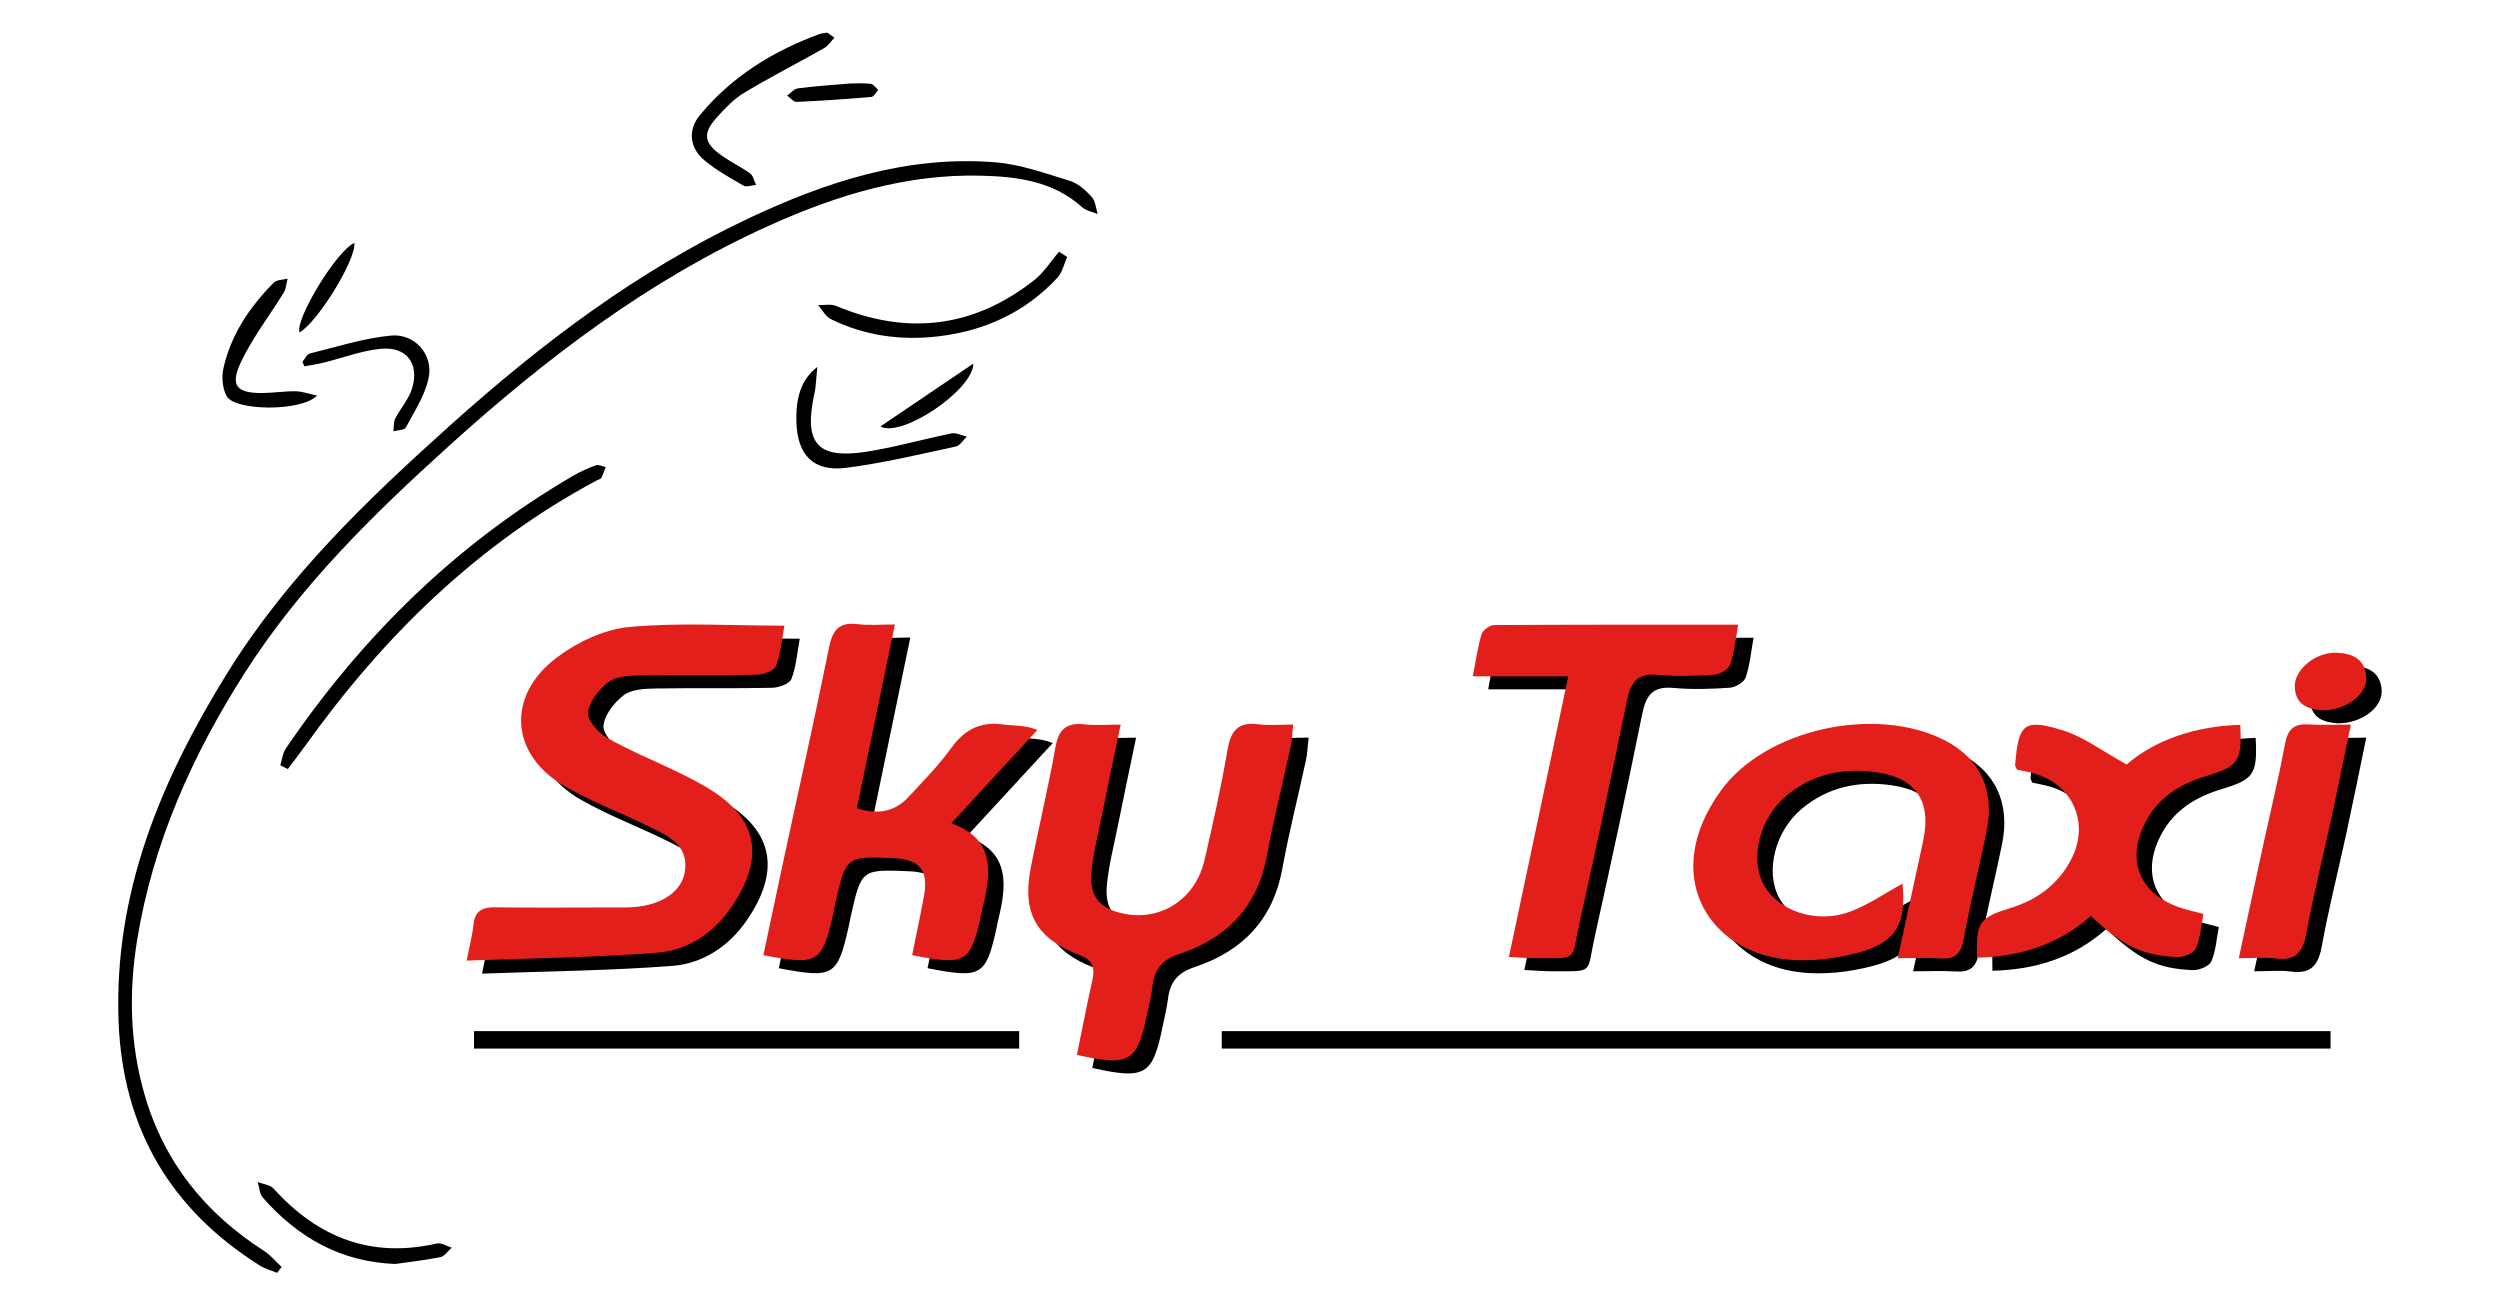 <?xml version="1.0" encoding="utf-8"?>
<!-- Generator: Adobe Illustrator 21.0.0, SVG Export Plug-In . SVG Version: 6.00 Build 0)  -->
<svg version="1.1" id="Calque_1" xmlns="http://www.w3.org/2000/svg" xmlns:xlink="http://www.w3.org/1999/xlink" x="0px" y="0px"
	 viewBox="0 0 38.3 20" enable-background="new 0 0 38.3 20" xml:space="preserve">
<g>
	<g>
		<path d="M4.246,19.5c-0.088-0.036-0.184-0.061-0.264-0.111c-1.377-0.864-2.102-2.112-2.165-3.733
			c-0.077-1.977,0.651-3.709,1.667-5.348c0.917-1.48,2.16-2.67,3.443-3.819
			c1.376-1.233,2.844-2.342,4.525-3.136c1.201-0.568,2.448-0.976,3.799-0.866
			c0.385,0.031,0.763,0.169,1.137,0.283c0.127,0.039,0.244,0.145,0.337,0.246
			c0.058,0.063,0.063,0.174,0.092,0.263c-0.081-0.034-0.179-0.051-0.24-0.106
			c-0.445-0.401-1-0.468-1.553-0.482C13.883,2.664,12.816,2.991,11.788,3.454
			C9.95,4.281,8.369,5.484,6.885,6.825c-1.159,1.048-2.273,2.137-3.124,3.466
			c-0.813,1.271-1.42,2.622-1.662,4.122c-0.127,0.79-0.108,1.574,0.112,2.344
			c0.297,1.041,0.931,1.829,1.837,2.409c0.1,0.064,0.178,0.162,0.266,0.244
			C4.291,19.441,4.269,19.471,4.246,19.5z"/>
		<path d="M4.294,11.724c0.027-0.086,0.036-0.185,0.085-0.257c1.162-1.708,2.601-3.127,4.393-4.173
			c0.113-0.066,0.234-0.121,0.357-0.166c0.041-0.015,0.099,0.017,0.15,0.027
			C9.257,7.21,9.241,7.267,9.214,7.319C9.203,7.339,9.167,7.347,9.142,7.36
			c-1.827,0.977-3.263,2.385-4.459,4.056c-0.089,0.124-0.183,0.244-0.274,0.366
			C4.37,11.762,4.332,11.743,4.294,11.724z"/>
		<path d="M16.349,3.937c-0.048,0.107-0.073,0.235-0.149,0.317c-0.492,0.532-1.118,0.816-1.827,0.899
			c-0.567,0.067-1.125-0.008-1.644-0.264c-0.081-0.04-0.132-0.142-0.196-0.215
			c0.093,0.003,0.197-0.021,0.277,0.013c1.091,0.456,2.107,0.336,3.038-0.398
			c0.148-0.117,0.252-0.288,0.377-0.433C16.266,3.883,16.308,3.91,16.349,3.937z"/>
		<path d="M12.672,0.5c0.028,0.019,0.07,0.048,0.112,0.077c-0.052,0.054-0.095,0.125-0.158,0.16
			c-0.406,0.23-0.822,0.442-1.222,0.682c-0.158,0.095-0.293,0.236-0.418,0.375
			c-0.227,0.252-0.206,0.396,0.078,0.595c0.138,0.097,0.293,0.17,0.429,0.269
			c0.047,0.035,0.061,0.115,0.09,0.175c-0.065,0.005-0.146,0.038-0.192,0.011
			c-0.203-0.116-0.41-0.233-0.59-0.38c-0.235-0.191-0.271-0.468-0.079-0.7
			c0.49-0.594,1.125-0.984,1.843-1.246C12.59,0.51,12.619,0.509,12.672,0.5z"/>
		<path d="M12.522,5.621c-0.02,0.188-0.021,0.303-0.046,0.413c-0.166,0.761,0.045,1.006,0.809,0.885
			c0.434-0.069,0.859-0.192,1.291-0.279c0.072-0.015,0.157,0.031,0.236,0.049
			c-0.056,0.052-0.105,0.138-0.169,0.152c-0.558,0.119-1.115,0.254-1.68,0.326
			c-0.502,0.064-0.748-0.195-0.762-0.704C12.19,6.086,12.277,5.808,12.522,5.621z"/>
		<path d="M4.857,6.06C4.622,6.308,3.601,6.298,3.473,6.07C3.408,5.953,3.393,5.776,3.423,5.642
			c0.115-0.516,0.404-0.942,0.772-1.313C4.241,4.284,4.335,4.288,4.406,4.269
			C4.387,4.341,4.383,4.423,4.346,4.484C4.127,4.841,3.866,5.176,3.689,5.552
			C3.52,5.91,3.627,6.025,4.024,6.021C4.193,6.019,4.361,5.992,4.529,5.994
			C4.629,5.996,4.728,6.033,4.857,6.06z"/>
		<path d="M6.056,19.364C5.218,19.333,4.562,18.957,4.025,18.346c-0.05-0.057-0.053-0.157-0.077-0.237
			c0.083,0.032,0.191,0.042,0.244,0.101c0.678,0.75,1.494,1.071,2.501,0.84
			c0.067-0.015,0.151,0.041,0.227,0.064c-0.057,0.05-0.107,0.131-0.172,0.145
			C6.52,19.305,6.287,19.33,6.056,19.364z"/>
		<path d="M4.633,5.544c0.037-0.044,0.068-0.117,0.113-0.128C5.16,5.314,5.571,5.18,5.991,5.141
			C6.351,5.108,6.634,5.424,6.569,5.777c-0.05,0.271-0.22,0.522-0.352,0.773
			c-0.022,0.041-0.125,0.039-0.19,0.057c0.008-0.066,0-0.141,0.029-0.196
			c0.08-0.157,0.207-0.296,0.257-0.46c0.117-0.382-0.087-0.648-0.485-0.607
			C5.535,5.373,5.25,5.484,4.961,5.555C4.863,5.579,4.763,5.593,4.664,5.612
			C4.654,5.589,4.644,5.567,4.633,5.544z"/>
		<path d="M14.912,5.57c-0.004,0.408-1.107,1.145-1.424,0.963C13.96,6.214,14.422,5.901,14.912,5.57z"
			/>
		<path d="M5.429,3.722c0.023,0.27-0.567,1.215-0.839,1.37C4.51,4.912,5.153,3.841,5.429,3.722z"/>
		<path d="M13.023,1.279c0.074,0,0.196-0.008,0.316,0.005c0.042,0.004,0.077,0.061,0.116,0.094
			c-0.035,0.037-0.067,0.103-0.105,0.107c-0.381,0.033-0.763,0.059-1.146,0.076
			c-0.047,0.002-0.097-0.062-0.145-0.096c0.054-0.039,0.105-0.103,0.163-0.111
			C12.472,1.32,12.724,1.305,13.023,1.279z"/>
	</g>
	<g>
		<path d="M7.385,14.916c0.048-0.245,0.09-0.394,0.104-0.546c0.02-0.215,0.134-0.272,0.334-0.27
			c0.6,0.008,1.2,0.003,1.8,0.002c0.111-0,0.223,0.003,0.333-0.006
			c0.428-0.035,0.736-0.245,0.775-0.561c0.049-0.394-0.261-0.53-0.54-0.667
			c-0.428-0.21-0.879-0.38-1.292-0.616c-0.843-0.481-0.917-1.385-0.136-1.976
			c0.314-0.238,0.727-0.434,1.111-0.47c0.768-0.072,1.549-0.021,2.379-0.021
			c-0.041,0.22-0.055,0.431-0.129,0.617c-0.029,0.074-0.191,0.133-0.293,0.135
			c-0.6,0.013-1.2-0-1.799,0.011c-0.162,0.003-0.357,0.013-0.476,0.102
			C9.411,10.761,9.263,10.949,9.245,11.117c-0.013,0.12,0.157,0.311,0.292,0.388
			c0.356,0.202,0.739,0.356,1.108,0.536c0.179,0.087,0.357,0.18,0.524,0.289
			c0.677,0.441,0.781,1.029,0.27,1.772c-0.268,0.39-0.668,0.659-1.135,0.695
			C9.356,14.87,8.403,14.879,7.385,14.916z"/>
		<path d="M13.946,9.767c-0.201,0.969-0.391,1.888-0.583,2.816c0.323,0.102,0.581,0.053,0.79-0.172
			c0.226-0.244,0.463-0.484,0.657-0.753c0.204-0.283,0.446-0.406,0.792-0.359
			c0.159,0.022,0.324,0.004,0.527,0.084c-0.431,0.468-0.862,0.935-1.319,1.43
			c0.689,0.245,0.609,0.773,0.473,1.32c-0.005,0.022-0.008,0.044-0.012,0.065
			c-0.166,0.757-0.229,0.797-1.061,0.635c0.061-0.301,0.126-0.602,0.181-0.904
			c0.073-0.396-0.065-0.565-0.461-0.581c-0.734-0.031-0.734-0.031-0.897,0.693
			c-0.012,0.054-0.02,0.109-0.033,0.163c-0.17,0.751-0.232,0.789-1.069,0.629
			c0.1-0.474,0.2-0.949,0.302-1.423c0.236-1.097,0.482-2.191,0.704-3.291
			c0.054-0.268,0.154-0.392,0.437-0.357C13.547,9.784,13.724,9.767,13.946,9.767z"/>
		<path d="M29.309,14.88c0.14-0.648,0.264-1.221,0.389-1.794c0.133-0.611-0.107-0.971-0.725-1.057
			c-0.505-0.07-0.975,0.029-1.375,0.366c-0.404,0.341-0.558,0.956-0.344,1.355
			c0.216,0.403,0.806,0.609,1.321,0.418c0.286-0.106,0.544-0.287,0.808-0.431
			c0.057,0.625-0.096,0.906-0.701,1.064c-0.356,0.093-0.748,0.137-1.111,0.094
			c-1.179-0.139-1.898-1.306-0.969-2.585c0.691-0.952,2.382-1.305,3.426-0.769
			c0.544,0.279,0.772,0.763,0.643,1.394c-0.114,0.555-0.251,1.105-0.354,1.662
			c-0.041,0.223-0.139,0.301-0.356,0.286C29.764,14.87,29.566,14.88,29.309,14.88z"/>
		<path d="M17.405,11.301c-0.099,0.475-0.19,0.904-0.276,1.334c-0.061,0.304-0.14,0.607-0.171,0.915
			c-0.039,0.387,0.127,0.576,0.507,0.65c0.563,0.11,1.085-0.229,1.222-0.816
			c0.131-0.561,0.257-1.125,0.354-1.694c0.05-0.293,0.161-0.435,0.473-0.394
			c0.162,0.021,0.329,0.004,0.534,0.004c-0.016,0.138-0.019,0.245-0.041,0.347
			c-0.119,0.553-0.26,1.102-0.361,1.658c-0.142,0.783-0.613,1.268-1.34,1.509
			c-0.263,0.087-0.381,0.228-0.412,0.485c-0.017,0.143-0.053,0.283-0.082,0.425
			c-0.153,0.75-0.265,0.819-1.078,0.637c0.077-0.376,0.15-0.755,0.234-1.131
			c0.044-0.197,0.026-0.315-0.201-0.402c-0.66-0.252-0.872-0.646-0.741-1.326
			c0.12-0.621,0.271-1.235,0.38-1.858c0.049-0.28,0.177-0.376,0.447-0.347
			C17.018,11.316,17.183,11.301,17.405,11.301z"/>
		<path d="M23.353,14.86c0.305-1.443,0.602-2.847,0.909-4.299c-0.499,0-0.949,0-1.463,0
			c0.049-0.249,0.076-0.452,0.135-0.645c0.019-0.062,0.123-0.139,0.189-0.14
			c1.231-0.008,2.461-0.006,3.742-0.006c-0.042,0.23-0.058,0.429-0.122,0.61
			c-0.026,0.074-0.156,0.15-0.243,0.156c-0.287,0.02-0.579,0.029-0.865,0.003
			c-0.314-0.029-0.418,0.111-0.476,0.399c-0.23,1.142-0.477,2.281-0.729,3.419
			c-0.126,0.57,0.002,0.521-0.659,0.523C23.651,14.88,23.532,14.869,23.353,14.86z"/>
		<path d="M32.268,14.233c-0.503,0.445-1.092,0.623-1.744,0.639c-0.015-0.547,0.034-0.614,0.512-0.761
			c0.41-0.126,0.736-0.365,0.934-0.752c0.284-0.556,0.018-1.149-0.584-1.314
			c-0.084-0.023-0.171-0.037-0.25-0.054c-0.013-0.031-0.029-0.052-0.028-0.071
			c0.051-0.633,0.132-0.716,0.73-0.531c0.325,0.101,0.612,0.322,0.978,0.523
			c0.447-0.384,1.06-0.587,1.741-0.608c0.028,0.563-0.027,0.636-0.53,0.788
			c-0.383,0.116-0.713,0.316-0.91,0.68c-0.325,0.597-0.108,1.132,0.538,1.339
			c0.095,0.03,0.192,0.052,0.337,0.091c-0.034,0.175-0.044,0.364-0.115,0.527
			c-0.032,0.074-0.188,0.137-0.285,0.133C33.048,14.839,32.769,14.7,32.268,14.233z"/>
		<path d="M34.534,14.88c0.135-0.628,0.258-1.2,0.382-1.771c0.111-0.508,0.234-1.015,0.33-1.526
			c0.042-0.221,0.144-0.299,0.359-0.285c0.196,0.013,0.393,0.003,0.646,0.003
			c-0.107,0.516-0.199,0.978-0.299,1.439c-0.126,0.584-0.274,1.164-0.381,1.752
			c-0.053,0.292-0.162,0.434-0.474,0.392C34.938,14.862,34.771,14.88,34.534,14.88z"/>
		<path d="M35.807,11.082c-0.184-0.018-0.405-0.063-0.415-0.359c-0.009-0.261,0.31-0.529,0.629-0.523
			c0.239,0.005,0.448,0.089,0.466,0.369C36.505,10.837,36.187,11.084,35.807,11.082z"/>
	</g>
	<g>
		<path fill="#E31F1C" d="M7.149,14.716c0.048-0.245,0.09-0.394,0.104-0.546
			c0.02-0.215,0.134-0.272,0.334-0.27c0.6,0.008,1.2,0.003,1.8,0.002
			c0.111-0,0.223,0.003,0.333-0.006c0.428-0.035,0.736-0.245,0.775-0.561
			c0.049-0.394-0.261-0.53-0.54-0.667c-0.428-0.21-0.879-0.38-1.292-0.616
			c-0.843-0.481-0.917-1.385-0.136-1.976c0.314-0.238,0.727-0.434,1.111-0.47
			c0.768-0.072,1.549-0.021,2.379-0.021c-0.041,0.22-0.055,0.431-0.129,0.617
			c-0.029,0.074-0.191,0.133-0.293,0.135c-0.6,0.013-1.2-0-1.799,0.011
			c-0.162,0.003-0.357,0.013-0.476,0.102c-0.145,0.109-0.293,0.298-0.311,0.466
			c-0.013,0.12,0.157,0.311,0.292,0.388c0.356,0.202,0.739,0.356,1.108,0.536
			c0.179,0.087,0.357,0.18,0.524,0.289c0.677,0.441,0.781,1.029,0.27,1.772
			c-0.268,0.39-0.668,0.659-1.135,0.695C9.12,14.669,8.167,14.678,7.149,14.716z"/>
		<path fill="#E31F1C" d="M13.71,9.567c-0.201,0.969-0.391,1.888-0.583,2.816
			c0.323,0.102,0.581,0.053,0.79-0.172c0.226-0.244,0.463-0.484,0.657-0.753
			c0.204-0.283,0.446-0.406,0.792-0.359c0.159,0.022,0.324,0.004,0.527,0.084
			c-0.431,0.468-0.862,0.935-1.319,1.43c0.689,0.245,0.609,0.773,0.473,1.32
			c-0.005,0.022-0.008,0.044-0.012,0.065c-0.166,0.757-0.229,0.797-1.061,0.635
			c0.061-0.301,0.126-0.602,0.181-0.904c0.073-0.396-0.065-0.565-0.461-0.581
			c-0.734-0.031-0.734-0.031-0.897,0.693c-0.012,0.054-0.02,0.109-0.033,0.163
			c-0.17,0.751-0.232,0.789-1.069,0.629c0.1-0.474,0.2-0.949,0.302-1.423
			c0.236-1.097,0.482-2.191,0.704-3.291c0.054-0.268,0.154-0.392,0.437-0.357
			C13.311,9.584,13.488,9.567,13.71,9.567z"/>
		<path fill="#E31F1C" d="M29.073,14.68c0.14-0.647,0.264-1.221,0.389-1.794
			c0.133-0.611-0.107-0.971-0.725-1.057c-0.505-0.07-0.975,0.029-1.375,0.366
			c-0.404,0.341-0.558,0.956-0.344,1.355c0.216,0.403,0.806,0.609,1.321,0.418
			c0.286-0.106,0.544-0.287,0.808-0.431c0.057,0.625-0.096,0.906-0.701,1.064
			c-0.356,0.093-0.748,0.137-1.111,0.094c-1.179-0.139-1.898-1.306-0.969-2.585
			c0.691-0.952,2.382-1.305,3.426-0.769c0.544,0.279,0.772,0.763,0.643,1.394
			c-0.114,0.555-0.251,1.105-0.354,1.662c-0.041,0.223-0.139,0.301-0.356,0.286
			C29.528,14.669,29.331,14.68,29.073,14.68z"/>
		<path fill="#E31F1C" d="M17.169,11.101c-0.099,0.475-0.19,0.904-0.276,1.334
			c-0.061,0.304-0.14,0.607-0.171,0.915c-0.039,0.387,0.127,0.576,0.507,0.65
			c0.563,0.11,1.085-0.229,1.222-0.816c0.131-0.561,0.257-1.125,0.354-1.694
			c0.05-0.293,0.161-0.435,0.473-0.394c0.162,0.021,0.329,0.004,0.534,0.004
			c-0.016,0.138-0.019,0.245-0.041,0.347c-0.119,0.553-0.26,1.102-0.361,1.658
			c-0.142,0.783-0.613,1.268-1.34,1.509c-0.263,0.087-0.381,0.228-0.412,0.485
			c-0.017,0.143-0.053,0.283-0.082,0.425c-0.153,0.75-0.265,0.819-1.078,0.637
			c0.077-0.376,0.15-0.755,0.234-1.131c0.044-0.197,0.026-0.315-0.201-0.402
			c-0.66-0.252-0.872-0.646-0.741-1.326c0.12-0.621,0.271-1.235,0.38-1.858
			c0.049-0.28,0.177-0.376,0.447-0.347C16.782,11.116,16.947,11.101,17.169,11.101z"/>
		<path fill="#E31F1C" d="M23.117,14.66c0.305-1.443,0.602-2.847,0.909-4.299c-0.499,0-0.949,0-1.463,0
			c0.049-0.249,0.076-0.452,0.135-0.645c0.019-0.062,0.123-0.139,0.189-0.14
			c1.231-0.008,2.461-0.006,3.742-0.006c-0.042,0.23-0.058,0.429-0.122,0.61
			c-0.026,0.074-0.156,0.15-0.243,0.156c-0.287,0.02-0.579,0.029-0.865,0.003
			c-0.314-0.029-0.418,0.111-0.476,0.399c-0.23,1.142-0.477,2.281-0.729,3.419
			c-0.126,0.57,0.002,0.521-0.659,0.523C23.415,14.68,23.296,14.669,23.117,14.66z"/>
		<path fill="#E31F1C" d="M32.032,14.033c-0.503,0.445-1.092,0.623-1.744,0.639
			c-0.015-0.547,0.034-0.614,0.512-0.761c0.41-0.126,0.736-0.365,0.934-0.752
			c0.284-0.556,0.018-1.149-0.584-1.314c-0.084-0.023-0.171-0.037-0.25-0.054
			c-0.013-0.031-0.029-0.052-0.028-0.071c0.051-0.633,0.132-0.716,0.73-0.531
			c0.325,0.101,0.612,0.322,0.978,0.523c0.447-0.384,1.06-0.587,1.741-0.608
			c0.028,0.563-0.027,0.636-0.53,0.788c-0.383,0.116-0.713,0.316-0.91,0.68
			c-0.325,0.597-0.108,1.132,0.538,1.339c0.095,0.03,0.192,0.052,0.337,0.091
			c-0.034,0.175-0.044,0.364-0.115,0.527c-0.032,0.074-0.188,0.137-0.285,0.133
			C32.812,14.638,32.533,14.5,32.032,14.033z"/>
		<path fill="#E31F1C" d="M34.298,14.68c0.135-0.628,0.258-1.2,0.382-1.771
			c0.111-0.508,0.234-1.015,0.33-1.526c0.042-0.221,0.144-0.299,0.359-0.285
			c0.196,0.013,0.393,0.003,0.646,0.003c-0.107,0.516-0.199,0.978-0.299,1.439
			c-0.126,0.584-0.274,1.164-0.381,1.752c-0.053,0.292-0.162,0.434-0.474,0.392
			C34.702,14.662,34.535,14.68,34.298,14.68z"/>
		<path fill="#E31F1C" d="M35.571,10.882c-0.184-0.018-0.405-0.063-0.415-0.359
			c-0.009-0.261,0.31-0.529,0.629-0.523c0.239,0.005,0.448,0.089,0.466,0.369
			C36.269,10.637,35.951,10.884,35.571,10.882z"/>
	</g>
	<rect x="18.717" y="15.797" width="16.987" height="0.267"/>
	<rect x="7.262" y="15.797" width="8.352" height="0.267"/>
</g>
</svg>
